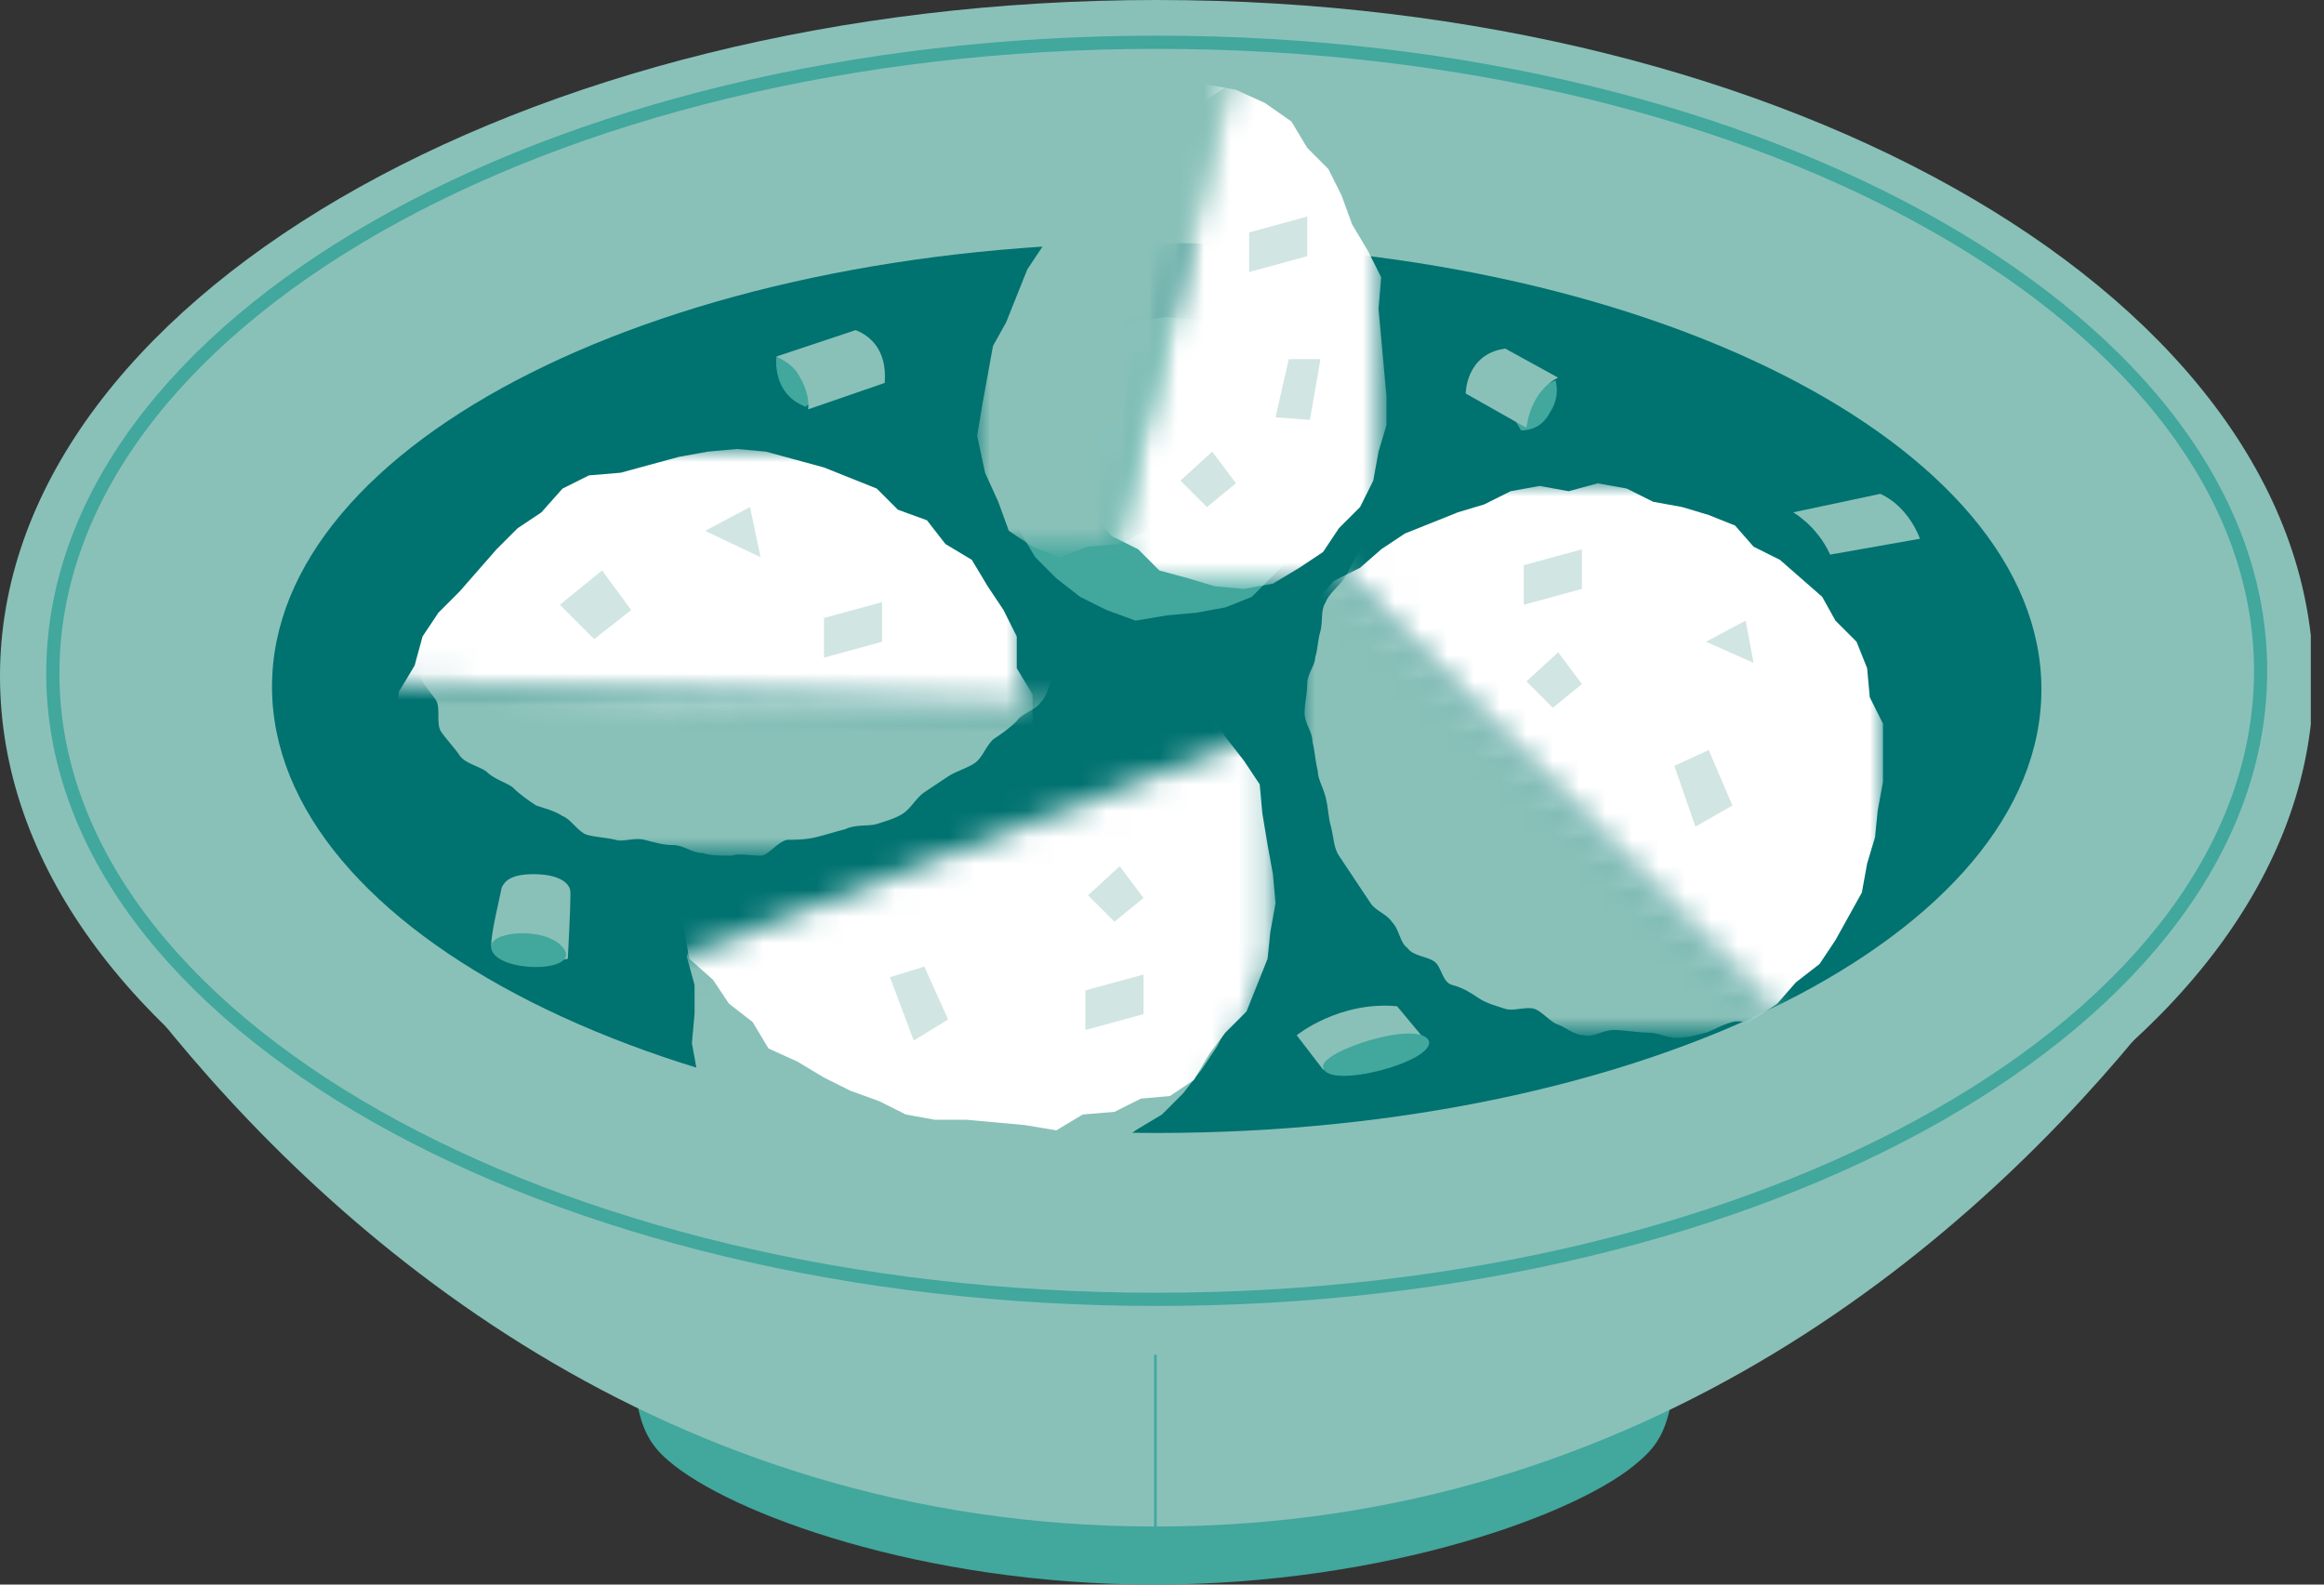 <svg xmlns="http://www.w3.org/2000/svg" xmlns:xlink="http://www.w3.org/1999/xlink" xml:space="preserve" width="88" height="60" viewBox="0 0 88 60">
  <rect x="0" y="0" width="88" height="60" fill="#333333" stroke="none"/>
  <style>
    .st1{fill:#42a79d}.st2{fill:#89c1b9}.st9{fill:#fff}
  </style>
  <defs>
    <path id="SVGID_1_" d="M0 0h87.5v60H0z"/>
  </defs>
  <clipPath id="SVGID_00000051371052627927092830000017845985431260439981_">
    <use xlink:href="#SVGID_1_" overflow="visible"/>
  </clipPath>
  <g clip-path="url(#SVGID_00000051371052627927092830000017845985431260439981_)">
    <path d="M63.4 47.7H24.1s-.2 4.2 0 5.3c.2 1.1.5 1.7 1.2 2.3 2.3 2 9.6 4.7 18.4 4.7s16.2-2.7 18.4-4.7c.7-.6 1-1.2 1.2-2.3.3-1.1.1-5.3.1-5.3z" class="st1"/>
    <path d="M5.9 38.4c6.7 8.4 19.2 19.4 37.8 19.4V47L5.9 38.4zm75.7 0c-6.7 8.4-19.2 19.4-37.8 19.4V47l37.8-8.6z" class="st2"/>
    <path d="M43.8 51.3c24.2 0 43.8-11.5 43.8-25.6C87.5 11.5 67.9 0 43.8 0S0 11.5 0 25.6c0 14.2 19.6 25.7 43.8 25.7z" class="st2"/>
    <path fill="none" stroke="#42a79d" stroke-miterlimit="10" stroke-width=".5" d="M43.8 49.2c23.1 0 41.8-10.6 41.8-23.8 0-13.1-18.7-23.8-41.8-23.8S2 12.3 2 25.5c0 13.1 18.7 23.7 41.8 23.7z"/>
    <path fill="#007270" d="M43.8 42.9c18.5 0 33.5-7.5 33.5-16.8S62.2 9.2 43.8 9.2c-18.5 0-33.5 7.5-33.5 16.8s15 16.9 33.5 16.9z"/>
    <defs>
      <filter id="Adobe_OpacityMaskFilter" width="25.9" height="24.2" x="49.3" y="15" filterUnits="userSpaceOnUse">
        <feColorMatrix values="1 0 0 0 0 0 1 0 0 0 0 0 1 0 0 0 0 0 1 0"/>
      </filter>
    </defs>
    <mask id="mask0_1427_36797_00000075852977204921724190000015917069639463486397_" width="25.9" height="24.2" x="49.3" y="15" maskUnits="userSpaceOnUse">
      <path fill="#fff" d="m46.5 17.3 24.1 24.6H47.1l-.6-24.6z" filter="url(#Adobe_OpacityMaskFilter)"/>
    </mask>
    <g mask="url(#mask0_1427_36797_00000075852977204921724190000015917069639463486397_)">
      <path d="M75.1 27.2c0 .4-.3.7-.3 1.1 0 .4 0 .7-.1 1.1-.1.4 0 .7-.1 1.1-.1.4-.1.7-.2 1.1-.1.3-.6.5-.7.8-.2.3 0 .8-.2 1.1-.2.3-.6.5-.8.8-.2.3-.4.6-.7.8-.2.3-.5.5-.8.8l-.9.6c-.3.2-.5.5-.8.7-.3.2-.6.4-.9.5-.3.2-.7.3-1 .4-.3.1-.6.5-.9.6-.4.1-.8-.1-1.1 0-.4.1-.7.3-1 .4-.4.1-.7.2-1.1.2-.4 0-.7-.2-1.1-.2s-.9-.1-1.3-.1-.8.3-1.1.2c-.4 0-.7-.3-1-.4s-.6-.5-.9-.6c-.3-.1-.8.1-1.1 0-.3-.1-.7-.2-1-.4-.3-.2-.6-.4-1-.5s-.4-.7-.7-.9c-.3-.2-.8-.2-1-.5-.3-.2-.3-.7-.6-1-.2-.3-.6-.4-.8-.7l-.6-.9-.6-.9c-.2-.3-.2-.7-.3-1.1-.1-.3-.1-.7-.2-1.1-.1-.4-.3-.7-.3-1-.1-.4-.1-.7-.2-1.1 0-.4-.3-.7-.3-1.1 0-.4.1-.7.1-1.1 0-.4.3-.7.3-1 .1-.3.1-.7.2-1 .1-.4 0-.8.2-1.1.1-.3.5-.6.7-.9s.3-.6.5-.9c.2-.3.1-.8.3-1.1.2-.3.5-.5.8-.8.2-.3.6-.5.8-.7.3-.2.4-.6.7-.9.3-.2.8-.1 1.1-.3.3-.2.6-.3 1-.5.3-.2.5-.5.9-.6.3-.1.7-.2 1-.3.4-.1.6-.4 1-.5s.7-.1 1.1-.1c.4 0 .7-.2 1.1-.3.4 0 .7.1 1.1.1.4 0 .7.3 1.1.3.4 0 .7 0 1.1.1.4.1.7.1 1 .2.3.1.7.1 1.1.2.3.1.7.3 1 .4.3.1.6.4.9.6.3.2.6.3.9.5.3.2.7.3 1 .5.3.2.7.4.9.6.3.2.5.6.7.8.2.3.3.7.5 1 .2.3.6.4.8.7.2.3.1.8.3 1.1.2.3.6.5.8.8.1.3.3.7.4 1 .1.3-.2.8-.2 1.1.1.4.3.7.4 1 0 .5 0 .9.1 1.3z" class="st2"/>
    </g>
    <defs>
      <filter id="Adobe_OpacityMaskFilter_00000147917621016084028830000007024203921670298533_" width="24" height="22.8" x="47.3" y="18.3" filterUnits="userSpaceOnUse">
        <feColorMatrix values="1 0 0 0 0 0 1 0 0 0 0 0 1 0 0 0 0 0 1 0"/>
      </filter>
    </defs>
    <mask id="mask1_1427_36797_00000142168658403921287730000010495895359624757693_" width="24" height="22.8" x="47.3" y="18.3" maskUnits="userSpaceOnUse">
      <path fill="#fff" d="m46.5 17.3 24.1 24.6L75 17.3H46.5z" filter="url(#Adobe_OpacityMaskFilter_00000147917621016084028830000007024203921670298533_)"/>
    </mask>
    <g mask="url(#mask1_1427_36797_00000142168658403921287730000010495895359624757693_)">
      <path d="m71.3 29.6-.2 1.1-.1 1-.3 1-.2 1.1-.5.9-.5.9-.6.9-.9.7-.7.8-.9.6-.8.8-1 .4-1.1.2-1 .3-1.1.1-1 .5-1.1-.3-1.1-.1-1.1.2-1-.6-1-.2-1-.5-1-.4-1-.4-.7-.6-.6-.9-.9-.6-.7-.8-.5-1-.5-.9-.4-1-.3-1v-1.1l-.3-1.1.1-1.1.3-1 .4-1v-1.1l.8-.8.2-1.1.8-.7.7-.8 1-.5.8-.7.9-.6 1-.4 1-.4 1-.3 1-.5 1.1-.2 1.1.2 1.1-.3 1.1.2 1 .5 1.1.2 1 .3 1 .4.7.8 1 .5.8.7.8.7.5.9.8.8.4 1 .1 1.1.5 1v2.2z" class="st9"/>
    </g>
    <defs>
      <filter id="Adobe_OpacityMaskFilter_00000125577406080223060390000018395303792710365868_" width="26.8" height="22.3" x="15.1" y="10.2" filterUnits="userSpaceOnUse">
        <feColorMatrix values="1 0 0 0 0 0 1 0 0 0 0 0 1 0 0 0 0 0 1 0"/>
      </filter>
    </defs>
    <mask id="mask2_1427_36797_00000036972717934532396240000015060943603851838359_" width="26.8" height="22.3" x="15.1" y="10.2" maskUnits="userSpaceOnUse">
      <path fill="#fff" d="m8.8 25.6 35.9 1.3-17.6 16.7-18.3-18z" filter="url(#Adobe_OpacityMaskFilter_00000125577406080223060390000018395303792710365868_)"/>
    </mask>
    <g mask="url(#mask2_1427_36797_00000036972717934532396240000015060943603851838359_)">
      <path d="M41.5 16.9c.1.4.2.8.2 1.1.1.4.1.8.1 1.1 0 .4.1.8.1 1.1 0 .4-.1.8-.2 1.1-.1.4-.3.7-.4 1.1-.1.4-.2.7-.4 1-.1.3-.2.7-.4 1.1-.2.3-.4.6-.6 1s-.2.8-.5 1.1c-.2.3-.7.4-.9.7-.3.3-.6.5-.9.7-.3.3-.4.7-.7.9-.3.2-.7.3-1 .5l-.9.6c-.3.2-.5.6-.8.8-.3.2-.7.3-1 .4-.3.1-.8 0-1.2.2-.4.1-.7.2-1.1.3-.4.1-.8.1-1.1.1-.4.1-.7.6-1 .6-.4 0-.8-.1-1.1 0-.4 0-.8 0-1.1-.1-.4 0-.7-.3-1.1-.3-.4 0-.7-.1-1.1-.2-.4-.1-.8.1-1.1 0-.4-.1-.8-.1-1.1-.2-.3-.1-.6-.6-.9-.7-.3-.2-.7-.3-1-.4-.3-.2-.6-.4-.9-.7-.3-.2-.7-.3-1-.6-.3-.2-.8-.3-1-.6-.2-.3-.5-.6-.7-.9-.2-.3 0-.9-.2-1.2-.2-.3-.5-.6-.6-.9s-.2-.7-.2-1.1c-.1-.4-.3-.7-.4-1.1 0-.4.3-.8.3-1.1 0-.4-.1-.8 0-1.1.1-.4.2-.7.3-1.1.1-.4.3-.7.5-1 .1-.3.2-.7.4-1 .2-.3.3-.7.5-1 .2-.3.2-.8.4-1.1.2-.3.8-.3 1.1-.6.2-.3.5-.6.8-.8.3-.3.6-.4.9-.7.3-.2.4-.7.7-.9s.8-.1 1.1-.3c.3-.2.5-.6.8-.8.3-.2.7-.2 1.1-.4.4-.2.6-.6.9-.7.4-.1.8.1 1.2 0 .4-.1.6-.5 1-.6.4-.1.8 0 1.1 0 .4 0 .8.1 1.1 0 .4 0 .7-.1 1.1-.1.4 0 .8-.1 1.1-.1.4 0 .8 0 1.1.1.4.1.7.3 1.1.4.4.1.8 0 1.1.2.4.1.7.2 1.1.4.3.2.5.7.8.9.3.2.8.2 1.1.4.3.2.5.6.8.8.3.2.6.5.8.8l.6.9c.2.3.6.5.8.8s.4.8.5 1.2z" class="st2"/>
    </g>
    <defs>
      <filter id="Adobe_OpacityMaskFilter_00000088098567280868320490000003879771750940006304_" width="24.5" height="24.2" x="14.6" y="17" filterUnits="userSpaceOnUse">
        <feColorMatrix values="1 0 0 0 0 0 1 0 0 0 0 0 1 0 0 0 0 0 1 0"/>
      </filter>
    </defs>
    <mask id="mask3_1427_36797_00000029748372898038367330000014071384378585857961_" width="24.5" height="24.2" x="14.6" y="17" maskUnits="userSpaceOnUse">
      <path fill="#fff" d="m7.4 25.6 35.9 1.3L28.9 5.2 7.4 25.6z" filter="url(#Adobe_OpacityMaskFilter_00000088098567280868320490000003879771750940006304_)"/>
    </mask>
    <g mask="url(#mask3_1427_36797_00000029748372898038367330000014071384378585857961_)">
      <path d="m35.8 20.6 1 .6.6 1 .6.9.5 1v1.2l.6 1v1.1l.1 1.1-.3 1.1-.3 1.1-.1 1.1-.4 1-.6 1-.5 1-.4 1.1-1 .6-.5 1.1-.9.6-.9.7-1 .6-1 .5-1.1.2-1 .7h-1.1l-1.1.3-1.1-.3-1.1.2-1.2-.1-1.1-.4-1-.5-1-.4-.8-.8-.9-.6-1-.6-.6-1-.5-1-.6-.9-.4-1-.6-1v-1.1l-.3-1.1.2-1.1-.4-1.1.4-1.1.1-1.1.6-1 .3-1.1.6-.9.8-.8.7-.8.7-.8.8-.8.9-.6.8-.9 1-.5 1.2-.1 1.1-.3 1.1-.3 1.1-.2 1.1-.1 1.1.1 1.1.3 1.1.3 1 .4 1 .4.8.8 1.1.4.7.9z" class="st9"/>
    </g>
    <defs>
      <filter id="Adobe_OpacityMaskFilter_00000039841020391350199570000002527799496376691596_" width="22.9" height="21.8" x="25.4" y="23.2" filterUnits="userSpaceOnUse">
        <feColorMatrix values="1 0 0 0 0 0 1 0 0 0 0 0 1 0 0 0 0 0 1 0"/>
      </filter>
    </defs>
    <mask id="mask4_1427_36797_00000129167505826605142850000005957132989385646774_" width="22.9" height="21.8" x="25.4" y="23.2" maskUnits="userSpaceOnUse">
      <path fill="#fff" d="M53.2 25.7 20.9 38.1l19.8 14.8 12.5-27.2z" filter="url(#Adobe_OpacityMaskFilter_00000039841020391350199570000002527799496376691596_)"/>
    </mask>
    <g mask="url(#mask4_1427_36797_00000129167505826605142850000005957132989385646774_)">
      <path d="m31.2 44.5-1-.5-.9-.6-1.1-.2-.6-.9-.6-.8-.6-.9-.2-1.1.1-1.1v-1.1l-.3-1.1.5-1-.2-1.1.1-1.1.4-1.1.2-1.1.4-1.1.3-1.1.6-1 .6-1 .7-.9 1-.6 1-.6 1.1-.2 1-.6 1.1-.4 1.2.2 1.1-.4 1.1.2 1 .6 1 .4 1 .5.6 1 .9.7.4 1 .8.8.5 1 .5 1 .5 1 .2 1.1.8.9.2 1.1.2 1 .2 1.1-.1 1.1-.3 1-.5 1-.6.9-.7.9-.8.8-1 .6-1 .8-1.1.4-1 .5h-1.1l-1.1.2-1 .4-1.1-.2-1.1.1h-1.1l-1-.5h-1.2z" class="st2"/>
      <path d="m40 42.8-1.2-.2-1.1-.1-1.1-.1h-1.2l-1.1-.2-1-.5-1.1-.4-1-.5-1-.6-1.1-.5-.6-1-.9-.7-.6-.9-.9-.8-.2-1.1-.4-1.1.3-1.1-.2-1 .2-1.1.6-1 .5-.9.4-1.1.7-.9.9-.7.9-.6.9-.6 1-.5.9-.7 1.1-.2h1.1l1-.4 1.1.2 1.1-.2 1.1.3 1.1.2 1.1.1 1 .5 1 .5.8.7 1 .5.7.9.6.9.7.9.6.9.1 1.1.2 1.2.2 1.1.1 1.1-.2 1.1-.1 1-.4 1-.4 1-.8.8-.6.8-.6 1-.9.6-1.1.1-1 .5-1.2.1-1 .6z" class="st9"/>
    </g>
    <path d="M50.1 17.9V19l-.5 1-.6 1-.8.8-.8.8-1 .4-1.1.2-1.1.1-1.2.2-1.1-.4-1-.5-.9-.7-.8-.8-.6-1-.4-1.1-.1-1.1.2-1.1.4-1.1.4-1.1.8-.8.9-.8 1.1-.4 1.1-.4 1.1-.2 1.2.1 1 .5 1 .4.9.7.9.7.6 1 .2 1.1.2 1.4z" class="st1"/>
    <defs>
      <filter id="Adobe_OpacityMaskFilter_00000162330725579486850280000005501203336941507230_" width="20.5" height="19.5" x="32.1" y="2.8" filterUnits="userSpaceOnUse">
        <feColorMatrix values="1 0 0 0 0 0 1 0 0 0 0 0 1 0 0 0 0 0 1 0"/>
      </filter>
    </defs>
    <mask id="mask5_1427_36797_00000130641582948743583190000014754009331615818368_" width="20.5" height="19.5" x="32.1" y="2.8" maskUnits="userSpaceOnUse">
      <path fill="#fff" d="m46.7 2.2-4.5 18.3s1.4 4.6 8 2.4c6.6-2.2 5.8-19.3-3.5-20.7z" filter="url(#Adobe_OpacityMaskFilter_00000162330725579486850280000005501203336941507230_)"/>
    </mask>
    <g mask="url(#mask5_1427_36797_00000130641582948743583190000014754009331615818368_)">
      <path d="m42.1 20.3-.7-.8-1-.5-.9-.6h-3.3l-1.1-.1-1.1-.1-1-.4-.7-.9v-1.1l-.2-1.1-.1-1.1.1-1.1.1-1.1.6-.9.4-1 .4-1 .7-.8.5-.9.9-.6.7-.8.9-.6.9-.7 1-.5 1.1-.1 1-.4 1-.3 1.1.2 1.2-.3 1.1.5 1.1.2 1.1.5 1 .7.6 1 .8.8.5 1 .4 1.1.6 1 .5 1-.1 1.2.1 1.1.1 1.1.1 1.1v1.1l-.3 1-.2 1.1-.5 1-.8.8-.6.9-.9.6-1 .6-1.1.2-1.1-.1-1-.3-1.1-.3-.8-.8-1-.5z" class="st9"/>
    </g>
    <defs>
      <filter id="Adobe_OpacityMaskFilter_00000120559810185515399970000000589273077772491665_" width="25" height="18.4" x="37" y="2.5" filterUnits="userSpaceOnUse">
        <feColorMatrix values="1 0 0 0 0 0 1 0 0 0 0 0 1 0 0 0 0 0 1 0"/>
      </filter>
    </defs>
    <mask id="mask6_1427_36797_00000130637560932146844120000007849156218103009696_" width="25" height="18.4" x="37" y="2.5" maskUnits="userSpaceOnUse">
      <path fill="#fff" d="m46.7 2.2-4.5 18.3s-6.4 5.7-8.1-1c-1.8-6.7 2.7-15.1 12.6-17.3z" filter="url(#Adobe_OpacityMaskFilter_00000120559810185515399970000000589273077772491665_)"/>
    </mask>
    <g mask="url(#mask6_1427_36797_00000130637560932146844120000007849156218103009696_)">
      <path d="m62 14.1-.3 1.1-.7.8-.6.9-1.1.3-1 .3-1 .5-1.1-.1-1 .5h-1.1l-1.1.1h-1.1l-1.1.2h-1.1l-1.1.2-1.1.1h-1.1l-1 .5h-1.1l-.9.6-1 .5-1.2.1-1.1.4-1-.4-.9-.6-.4-1.1-.5-1.1-.3-1.4.2-1.2.2-1.1.2-1.1.5-.9.4-1 .4-1 .6-.9.5-.8.6-.9 1-.6.6-.9.7-.8 1-.5 1-.5.9-.6.9-.6 1-.4 1.1-.1 1.1.1 1.1-.2 1 .5 1 .2 1.1.1.9.7 1 .4.9.5.7.8 1 .5.9.8.5.9.5 1 .3 1 .6.9.2 1.1.1 1.1.3 1.1z" class="st2"/>
    </g>
    <path fill="#d1e5e2" d="m57.7 21.4 2.2-.6v1.5l-2.2.6v-1.5zM47.3 8.8l2.2-.6v1.5l-2.2.6V8.8zM31.2 23.4l2.2-.6v1.5l-2.2.6v-1.5zm9.9 14.1 2.2-.6v1.5l-2.2.6v-1.5zM63.4 29l.8 2.3 1.4-.8-.9-2.1-1.3.6zm-29.7 8 .9 2.4 1.3-.8-.9-2-1.3.4zm30.9-12.7 1.5-.8.3 1.6-1.8-.8zm-37.9-4.2 1.7-.9.4 1.9-2.1-1zm31.1 5.7 1.2-1.1.9 1.2-1.1.9-1-1zm-13.1-7.6 1.2-1.1.9 1.2-1.1.9-1-1zm-3.5 15.7 1.2-1.1.9 1.2-1.1.9-1-1zm-20-11 1.6-1.3 1.1 1.5-1.4 1.1-1.3-1.3zm27.6-9.3H50l-.4 2.3-1.3-.1.5-2.2z"/>
    <path d="M29.4 13.5s-.2 1.4 1.1 1.9l1.7-1.3-2.8-.6z" class="st1"/>
    <path d="m29.4 13.5 3-1c.5.2 1.2.7 1.1 2l-2.9 1s.1-.5-.3-1.2c-.2-.4-.5-.6-.9-.8z" class="st2"/>
    <path d="M58.9 14.4s.2.6-.2 1.2c-.3.6-.8.7-1.1.7l-.6-1 1.9-.9z" class="st1"/>
    <path d="M55.5 14.9s0-1.5 1.5-1.7l2 1.1s-1 .4-1.2 1.9l-2.3-1.3zM18.6 35.8c0-.5.3-1.7.4-2.2.1-.2.3-.5 1.2-.5.9 0 1.4.3 1.4.7 0 .8-.1 2.4-.1 2.5-.1.1-2.9 0-2.9-.5z" class="st2"/>
    <path d="M18.6 35.8c.1-.6 2.3-.7 2.8.2.4.9-2.9.8-2.8-.2z" class="st1"/>
    <path d="m50.1 40.5-1-1.3s1.6-1.3 3.8-1.1l1 1.2-3.8 1.2z" class="st2"/>
    <path d="M50.1 40.4c-.1-.6 3.6-1.8 4-1 .3.8-3.9 1.9-4 1z" class="st1"/>
    <path d="M67.9 19.4s.9.5 1.4 1.6l3.4-.6s-.4-1.2-1.5-1.7l-3.3.7z" class="st2"/>
  </g>
</svg>
